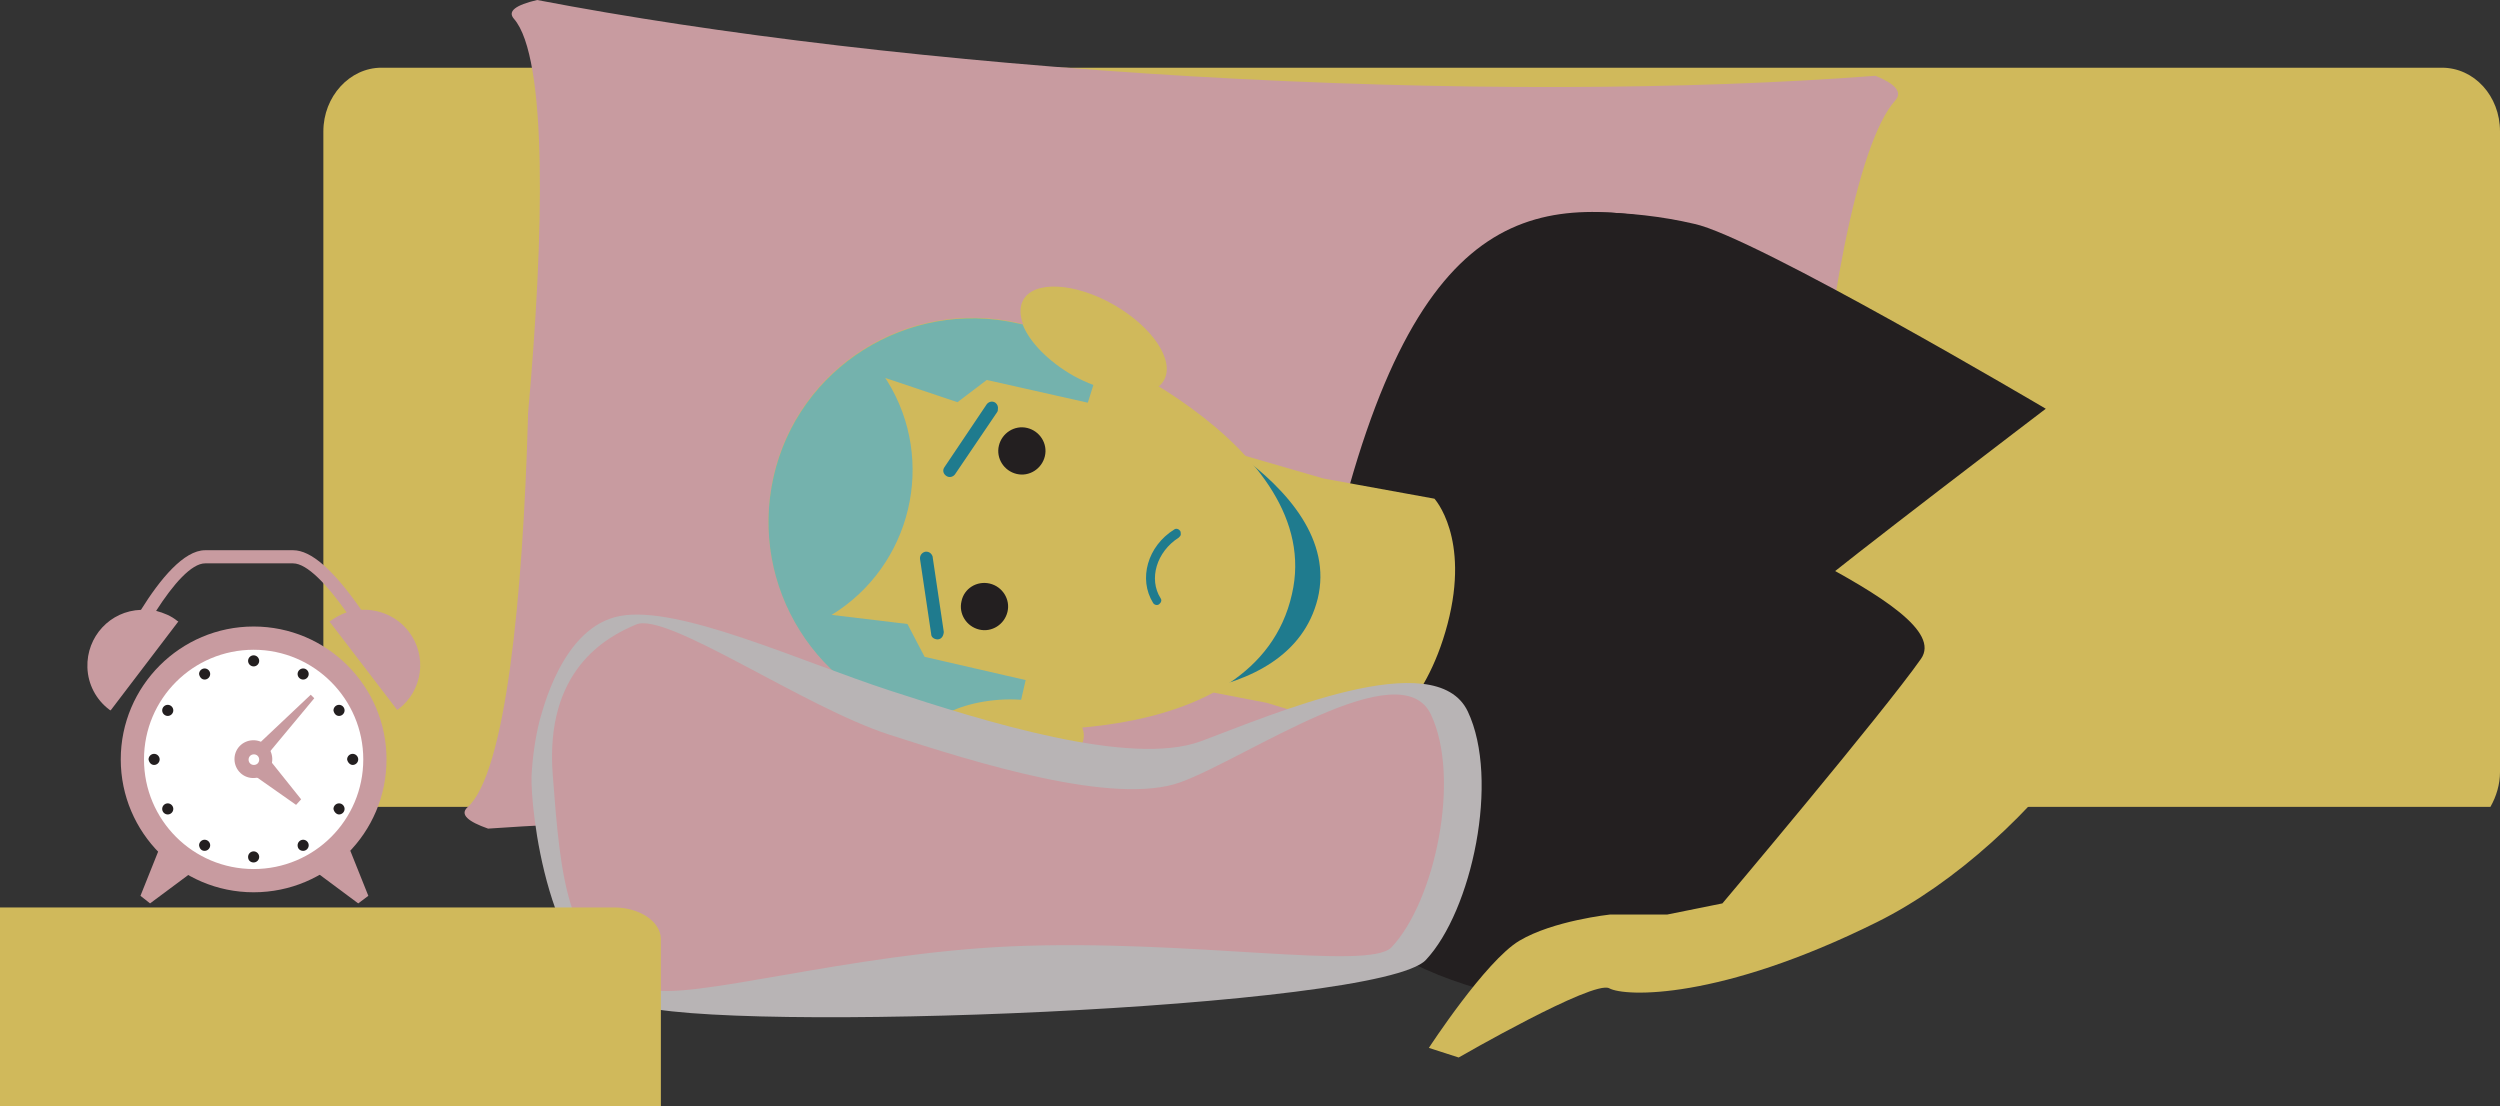 <?xml version="1.0" encoding="utf-8"?>
<!-- Generator: Adobe Illustrator 26.0.1, SVG Export Plug-In . SVG Version: 6.00 Build 0)  -->
<svg version="1.1" id="Layer_1" xmlns="http://www.w3.org/2000/svg" xmlns:xlink="http://www.w3.org/1999/xlink" x="0px" y="0px"
	 viewBox="0 0 494.8 218.9" style="enable-background:new 0 0 494.8 218.9;" xml:space="preserve">
<rect x="0" y="0" width="494.8" height="218.9" fill="#333333" stroke="none"/>
<style type="text/css">
	.st0{fill:#D0B95B;}
	.st1{fill:#FFFFFF;}
	.st2{fill:#C89BA0;}
	.st3{fill:#231F20;}
	.st4{fill:#B8B4B5;}
	.st5{fill:#1F7B8E;}
	.st6{fill:#74B2AD;}
</style>
<g id="Text">
	<path class="st0" d="M492.9,159.7c1.2-2.1,1.9-4.5,1.9-6.9V26c0-7-5.1-12.6-11.5-12.6H75.5C69.2,13.4,64,19.1,64,26v126.8
		c0,2.4,0.6,4.8,1.9,6.9H492.9z"/>
	<path class="st1" d="M50.2,174.4c13.3,0,24-10.7,24-24s-10.7-24-24-24s-24,10.7-24,24S36.9,174.4,50.2,174.4"/>
	<path class="st2" d="M50.2,176.6c-14.5,0-26.3-11.8-26.3-26.3S35.7,124,50.2,124s26.3,11.8,26.3,26.3c0,0,0,0,0,0
		C76.5,164.9,64.7,176.6,50.2,176.6z M50.2,128.6c-12,0-21.7,9.7-21.7,21.7s9.7,21.7,21.7,21.7s21.7-9.7,21.7-21.7
		C71.9,138.4,62.2,128.6,50.2,128.6L50.2,128.6z"/>
	<path class="st3" d="M50.2,131.9c0.6,0,1.1-0.5,1.1-1.1c0-0.6-0.5-1.1-1.1-1.1c-0.6,0-1.1,0.5-1.1,1.1
		C49.1,131.4,49.6,131.9,50.2,131.9C50.2,131.9,50.2,131.9,50.2,131.9"/>
	<path class="st3" d="M50.2,170.7c0.6,0,1.1-0.5,1.1-1.1c0-0.6-0.5-1.1-1.1-1.1c-0.6,0-1.1,0.5-1.1,1.1
		C49.1,170.3,49.6,170.7,50.2,170.7C50.2,170.7,50.2,170.7,50.2,170.7"/>
	<path class="st3" d="M60,134.5c0.6,0,1.1-0.5,1.1-1.1c0-0.6-0.5-1.1-1.1-1.1c-0.6,0-1.1,0.5-1.1,1.1C58.9,134,59.4,134.5,60,134.5"
		/>
	<path class="st3" d="M60,168.4c0.6,0,1.1-0.5,1.1-1.1c0-0.6-0.5-1.1-1.1-1.1c-0.6,0-1.1,0.5-1.1,1.1C58.9,168,59.4,168.4,60,168.4"
		/>
	<path class="st3" d="M67.1,141.7c0.6,0,1.1-0.5,1.1-1.1c0-0.6-0.5-1.1-1.1-1.1c-0.6,0-1.1,0.5-1.1,1.1l0,0
		C66.1,141.2,66.5,141.7,67.1,141.7C67.1,141.7,67.1,141.7,67.1,141.7"/>
	<path class="st3" d="M69.8,151.4c0.6,0,1.1-0.5,1.1-1.1c0-0.6-0.5-1.1-1.1-1.1c-0.6,0-1.1,0.5-1.1,1.1l0,0
		C68.8,150.9,69.3,151.4,69.8,151.4"/>
	<path class="st3" d="M30.5,151.4c0.6,0,1.1-0.5,1.1-1.1c0-0.6-0.5-1.1-1.1-1.1c-0.6,0-1.1,0.5-1.1,1.1l0,0
		C29.5,150.9,29.9,151.4,30.5,151.4"/>
	<path class="st3" d="M33.2,141.7c0.6,0,1.1-0.5,1.1-1.1s-0.5-1.1-1.1-1.1s-1.1,0.5-1.1,1.1l0,0C32.1,141.2,32.6,141.7,33.2,141.7
		C33.1,141.7,33.2,141.7,33.2,141.7"/>
	<path class="st3" d="M33.2,161.2c0.6,0,1.1-0.5,1.1-1.1c0-0.6-0.5-1.1-1.1-1.1c-0.6,0-1.1,0.5-1.1,1.1
		C32.1,160.7,32.6,161.2,33.2,161.2C33.2,161.2,33.2,161.2,33.2,161.2"/>
	<path class="st3" d="M67.1,161.2c0.6,0,1.1-0.5,1.1-1.1c0-0.6-0.5-1.1-1.1-1.1c-0.6,0-1.1,0.5-1.1,1.1
		C66.1,160.7,66.6,161.2,67.1,161.2C67.1,161.2,67.1,161.2,67.1,161.2"/>
	<path class="st3" d="M40.5,134.5c0.6,0,1.1-0.5,1.1-1.1s-0.5-1.1-1.1-1.1s-1.1,0.5-1.1,1.1l0,0C39.5,134,39.9,134.5,40.5,134.5"/>
	<path class="st3" d="M40.5,168.4c0.6,0,1.1-0.5,1.1-1.1s-0.5-1.1-1.1-1.1s-1.1,0.5-1.1,1.1l0,0C39.5,168,39.9,168.4,40.5,168.4"/>
	<path class="st2" d="M47.6,153c1.5,1.4,3.9,1.3,5.3-0.2c1.4-1.5,1.3-3.9-0.2-5.3c-1.5-1.4-3.9-1.3-5.3,0.2c0,0,0,0,0,0
		C46,149.2,46.1,151.6,47.6,153"/>
	<path class="st1" d="M49.5,151.1c0.4,0.4,1.1,0.4,1.5,0c0.4-0.4,0.4-1.1,0-1.5c-0.4-0.4-1.1-0.4-1.5,0
		C49.1,150,49.1,150.7,49.5,151.1C49.5,151.1,49.5,151.1,49.5,151.1"/>
	<polygon class="st2" points="53.2,150.2 50.2,153.4 58.6,159.3 59.6,158.2 	"/>
	<polygon class="st2" points="61.5,137.5 50.8,147.6 52.8,149.5 62.2,138.2 	"/>
	<polygon class="st2" points="72.9,177.3 70.9,178.8 63.1,173 69.3,168.3 	"/>
	<polygon class="st2" points="27.8,177.3 29.7,178.8 37.5,173 31.4,168.3 	"/>
	<path class="st2" d="M80.9,125c-2.2-2.9-5.8-4.5-9.4-4.3c-5.5-7.9-9.9-11.8-13.5-11.8H40.6c-4.2,0-8.9,5.7-12.7,11.8
		c-6.1,0.2-10.8,5.3-10.6,11.4c0.1,3.3,1.7,6.4,4.4,8.4l0.2,0.1L35.3,123l-0.2-0.1c-1.2-1-2.7-1.6-4.2-2c3.4-5.3,7-9.4,9.7-9.4H58
		c2.8,0,6.8,4.3,10.6,9.7c-1.2,0.4-2.2,1-3.2,1.7l-0.2,0.1l13.4,17.5l0.2-0.1C83.7,136.7,84.6,129.8,80.9,125
		C80.9,125,80.9,125,80.9,125z"/>
	<path class="st2" d="M361.4,180.5c4-1.1,5.7-2.6,4.4-4.4c-6.6-9.2-8.6-44-7-78.8c2.5-34.7,8.7-69,16.3-77.4c1.5-1.7,0-3.3-3.9-4.9
		c-36.8,2.8-84,3.1-135.4,0.1c-49.1-2.9-94-8.3-129.5-15.1c-4.2,1-5.9,2.2-4.6,3.7c6.7,7.6,6,42.8,2.8,78.2l0,0c0,0.1,0,0.2,0,0.3
		s0,0.2,0,0.3l0,0c-1,35.5-4.4,70.6-12,77.3c-1.5,1.4,0.1,2.8,4.1,4.2c36-2.5,81.3-2.6,130.4,0.3
		C278.3,167.5,325.1,173.3,361.4,180.5z"/>
	<path class="st3" d="M299.4,197.5l74.3-24.9l38.8-46l-77-81.9c-30.4-6.7-55.1-6.4-71.6,63.8c-16.7,71,6.1,81.8,37,89.4l0,0
		L299.4,197.5z"/>
	<path class="st4" d="M133.3,143.8h-0.2c39.7,0,71.8,9.9,71.8,22.2C204.9,165.9,172.9,146,133.3,143.8z"/>
	<path class="st0" d="M245,89.8c6,8,9.2,17,6.8,26.8c-2.2,9.1-7.8,15.5-15.1,19.8l14,2.7l21.7,6.6c0,0,9.6-5.1,14.1-22.2
		s-2.6-24.8-2.6-24.8l-22-4L245,89.8z"/>
	<path class="st5" d="M251.8,116.7c-2.2,9.2-8,15.7-15.4,20.1c11.2-2,21.6-7.1,24.4-18.3c2.8-11.5-5.8-21.5-15.9-28.8
		C250.9,97.7,254.2,106.8,251.8,116.7z"/>
	<path class="st0" d="M201.4,63.9c-21.7-4.9-43.4,8.7-48.3,30.4s8.7,43.4,30.4,48.3c12.7,2.9,65.1,6.6,72.2-25
		C262.5,88.3,214.1,66.8,201.4,63.9z"/>
	<path class="st0" d="M197.9,138.4c8.9-0.6,16.3,2.5,16.6,6.9s-6.6,8.5-15.5,9.1s-16.3-2.5-16.6-6.9S189.1,139,197.9,138.4z"/>
	<path class="st0" d="M212.5,74.3c7.7,4.4,15.8,4.8,17.9,0.9s-2.3-10.5-10-14.9s-15.8-4.8-17.9-0.9S204.8,70,212.5,74.3z"/>
	<path class="st3" d="M195.9,115.5c2.5,0.6,4.1,3.1,3.5,5.6s-3.1,4.1-5.6,3.5c-2.5-0.6-4.1-3.1-3.5-5.6c0,0,0,0,0,0
		C190.8,116.5,193.3,114.9,195.9,115.5C195.9,115.5,195.9,115.5,195.9,115.5z"/>
	<path class="st3" d="M203.3,84.7c2.5,0.6,4.1,3.1,3.5,5.6s-3.1,4.1-5.6,3.5c-2.5-0.6-4.1-3.1-3.5-5.6c0,0,0,0,0,0
		C198.3,85.7,200.8,84.1,203.3,84.7z"/>
	<path class="st6" d="M216.4,76.2c-1.3-0.5-2.6-1.1-3.9-1.8c-5.1-2.9-8.8-6.8-10.1-10.2l-1-0.2c-21.7-4.9-43.4,8.7-48.3,30.4
		s8.7,43.4,30.4,48.3l0,0c0.4,0.1,0.8,0.2,1.2,0.3c2.7-2.4,7.5-4.1,13.1-4.5c1.4-0.1,2.9-0.1,4.3,0l0.9-3.9l-20-4.6l-3.4-6.5
		l-15-1.8c15.8-9.7,20.8-30.5,11-46.3c-0.1-0.2-0.3-0.4-0.4-0.6l14.3,4.8l5.8-4.4l20,4.5L216.4,76.2z"/>
	<path class="st5" d="M186.7,125.6c-0.2,0.7-0.8,1.1-1.5,0.9c-0.5-0.1-0.9-0.5-0.9-1l-2.2-14.8c-0.1-0.7,0.3-1.3,1-1.5
		c0.7-0.1,1.3,0.3,1.5,1c0,0,0,0.1,0,0.1l2.2,14.8C186.8,125.3,186.7,125.5,186.7,125.6z"/>
	<path class="st5" d="M197.5,81c0.1-0.5-0.1-1-0.5-1.3c-0.6-0.4-1.3-0.2-1.7,0.3l-8.4,12.5c-0.4,0.6-0.2,1.3,0.4,1.7
		c0.6,0.4,1.3,0.2,1.7-0.3l0,0l8.4-12.4C197.5,81.3,197.5,81.2,197.5,81z"/>
	<path class="st5" d="M233.7,105.8c0,0.2-0.2,0.4-0.4,0.6c-4.4,2.8-6,8.2-3.6,12c0.3,0.4,0.1,0.9-0.3,1.2c0,0,0,0,0,0
		c-0.4,0.3-1,0.1-1.2-0.3c-2.9-4.7-1.1-11.2,4.2-14.5c0.4-0.3,0.9-0.1,1.2,0.3C233.7,105.3,233.7,105.6,233.7,105.8z"/>
	<path class="st0" d="M299.2,67.8l44.4-20.1c0,0,67.8,42.5,78.8,60s-19.7,59.3-50.9,74.8s-49.9,14.8-53,13.1s-29.8,13.7-29.8,13.7
		l-5.9-1.9c0,0,11.2-17.2,17.9-21.2s18-5.2,18-5.2H330l10.9-2.2c0,0,31.8-37.7,39.3-48.4s-46.1-28.9-61.3-42.5
		S299.2,67.8,299.2,67.8z"/>
	<path class="st3" d="M291.6,57.2L315.7,42c6.6,0.1,13.2,0.8,19.6,2.3c11.9,2.5,69.6,36.6,69.6,36.6s-40.6,30.9-47.1,36.5
		s-46.5-28.5-50-32S291.6,57.2,291.6,57.2z"/>
	<path class="st4" d="M290.5,140.8c-6.4-13.4-38.8,0.7-52.8,5.9s-43.4-4.1-61.5-10s-41.7-16.9-53.4-14.8s-15.5,19.3-16,20.7
		c-0.9,3.6-1.4,7.3-1.6,11c-0.2,6,2.9,39.3,20.2,45.2s147.7,0.9,156.8-8.8S296.9,154.3,290.5,140.8z"/>
	<path class="st2" d="M125.9,123.6c6-2.6,33.1,16.3,50.1,21.8s44.6,14.2,57.7,9.4s43.5-26,49.5-13.4s0.8,37-7.8,46.1
		c-4.5,4.7-40-1.7-75.2-0.2c-32.3,1.4-64.2,11-71.9,8.4c-16.2-5.5-17.3-21.6-18.9-42.3S119.9,126.1,125.9,123.6z"/>
	<path class="st0" d="M130.8,218.9v-33c0-3.5-4.2-6.3-9.3-6.3H0v39.3L130.8,218.9z"/>
</g>
</svg>
